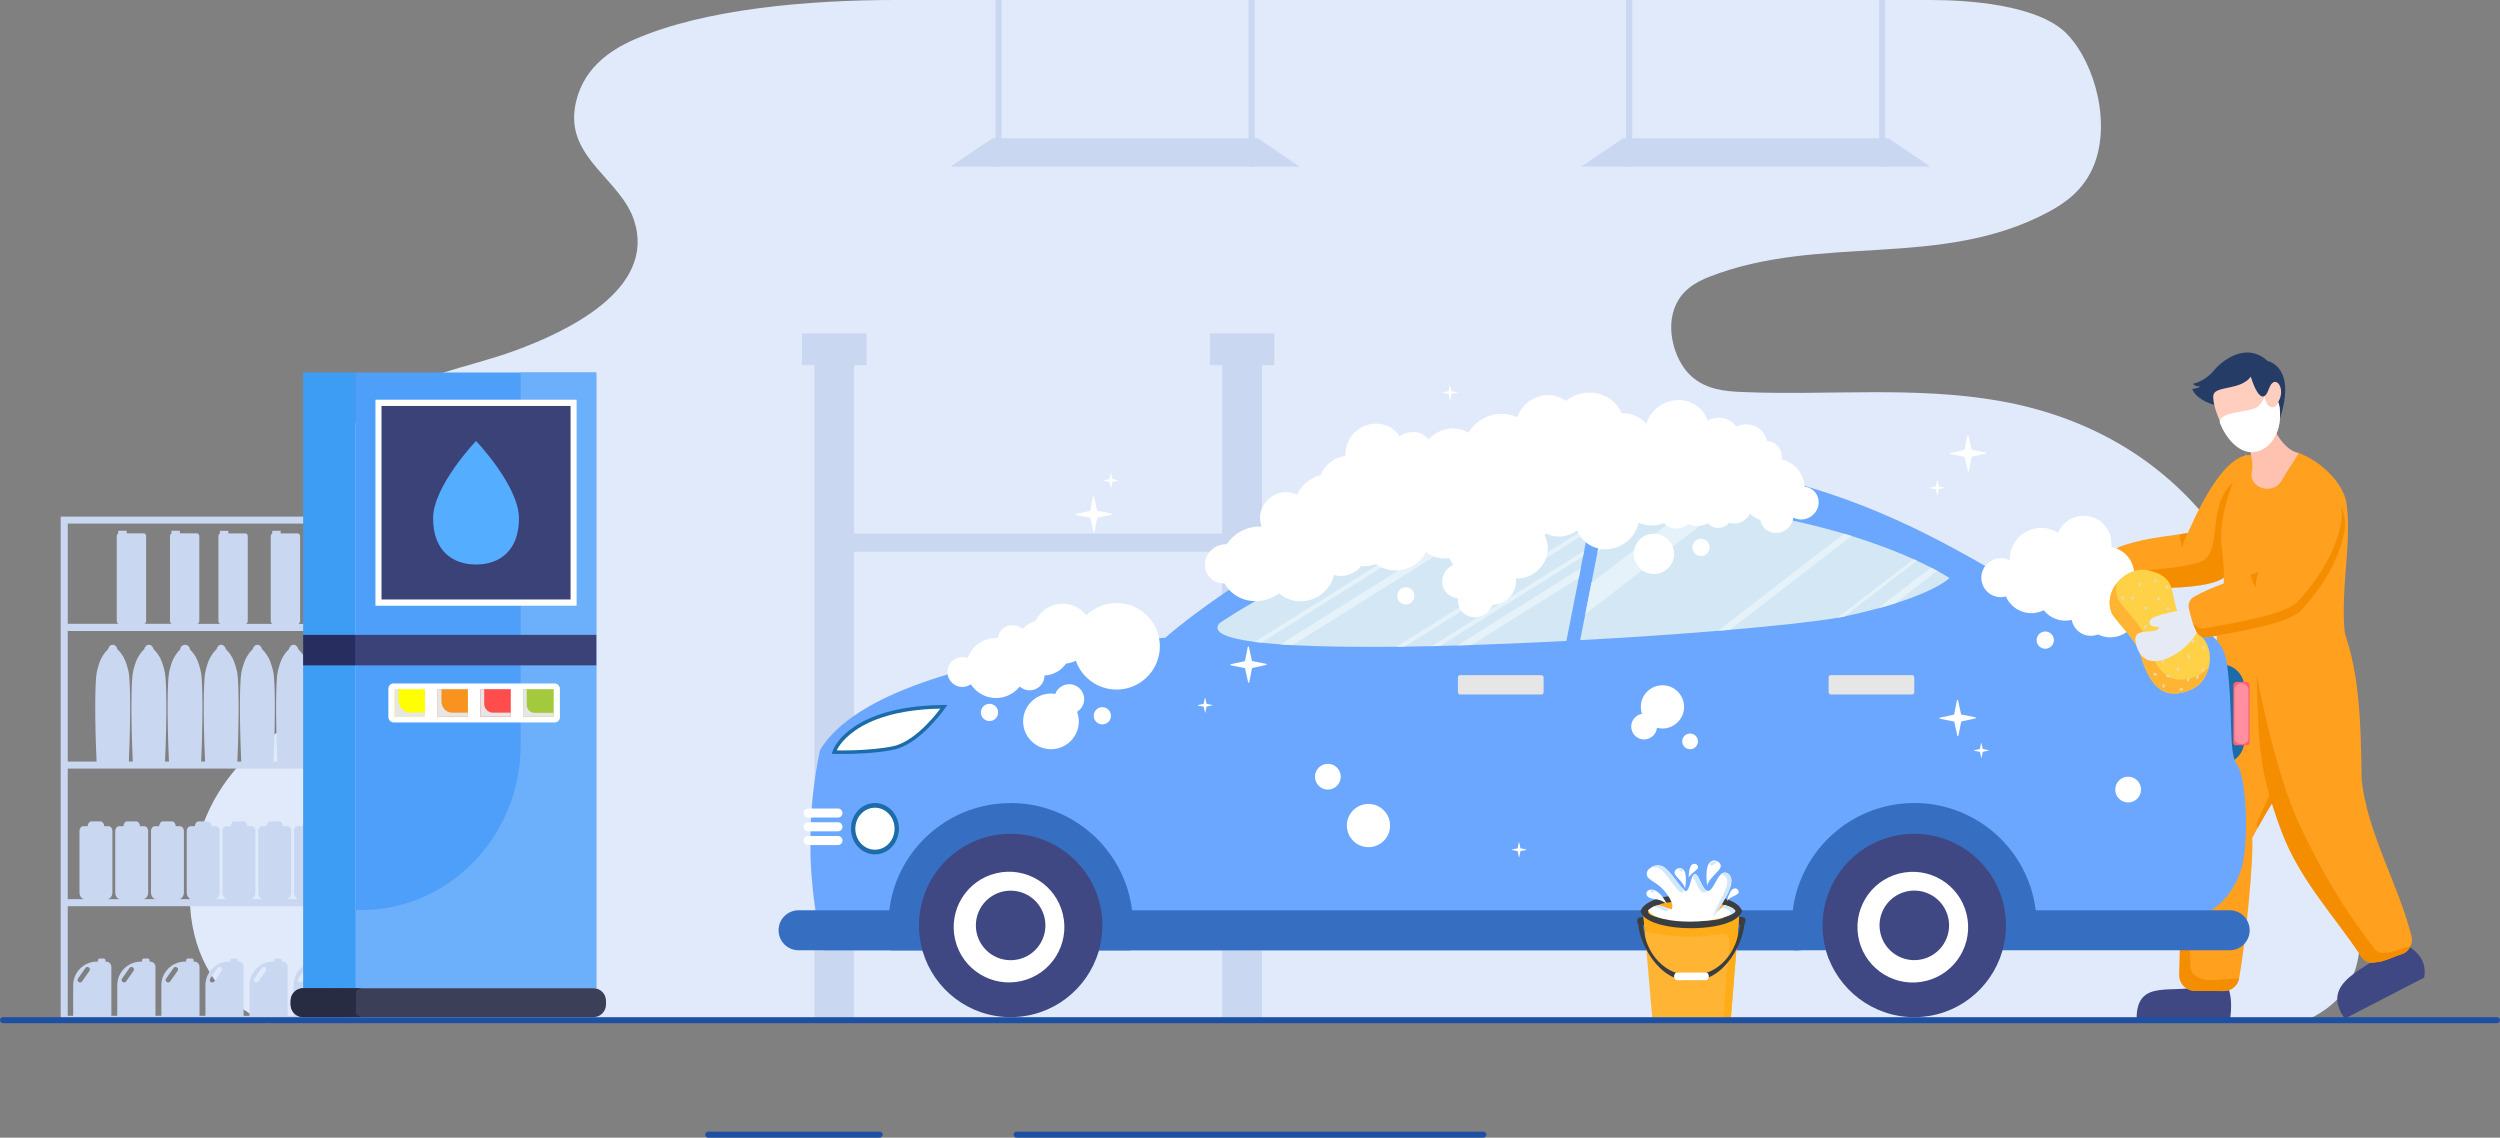 <?xml version="1.0" encoding="UTF-8"?><svg xmlns="http://www.w3.org/2000/svg" width="925.14" height="421" viewBox="0 0 925.14 421"><rect x="0" y="0" width="925.14" height="421" fill="#808080" stroke="none"/><defs><style>.cls-1{fill:#ffcebf;}.cls-2{fill:#fff;}.cls-3{fill:#e6dcbd;}.cls-3,.cls-4,.cls-5{mix-blend-mode:multiply;}.cls-6{fill:#ff6272;}.cls-7{fill:#e5f2f9;}.cls-8{fill:#6caffa;}.cls-9{fill:#ffa01f;}.cls-10{fill:#c9d7f0;}.cls-11{isolation:isolate;}.cls-12{fill:#3d9df4;}.cls-13{fill:#272d5e;}.cls-14{fill:#d4e7f4;}.cls-15,.cls-4{fill:#e6e6e6;}.cls-16{fill:#e1eafa;}.cls-17{fill:#55adff;mix-blend-mode:screen;}.cls-18{fill:#f7931e;}.cls-19{fill:#3a3e40;}.cls-20{fill:#d1e7ff;}.cls-21{fill:#ff8fa1;}.cls-22{fill:#a3ca3d;}.cls-23{fill:#ff4d4d;}.cls-24{fill:#ffac19;}.cls-25{fill:#ffc2b0;}.cls-26{fill:#4e9ffa;}.cls-27{fill:#272c42;}.cls-28{fill:#253c66;}.cls-29{fill:#3b3f57;}.cls-30{fill:#f58d00;}.cls-31{fill:#6ba7ff;}.cls-32{fill:#e6eaf5;}.cls-33{fill:#ffd147;}.cls-34{fill:#ffb533;}.cls-35{fill:#3a4278;}.cls-36{fill:#dde5f0;}.cls-37{fill:#3f4883;}.cls-38{fill:#366fc2;}.cls-39{fill:#1d50a3;}.cls-40{fill:#1b6ca8;}.cls-41{fill:#ff0;}</style></defs><g class="cls-11"><g id="_イヤー_2"><g id="_ンテンツ"><g><path class="cls-16" d="M71.92,345.88c4.16,16.91,15.41,27.88,27.31,32.75,7.01-.74,13.18-.65,13.18-.65l742.87-1.25c8.5-4.41,15.85-11.2,17.6-23.58,4.76-33.66-38.38-48.19-35.82-82.38,.33-4.56,1.55-8.88,2.21-13.37,2.84-19.12-4.42-38.49-13.48-52.8-21.73-34.36-53.9-50.55-85.54-56.18-31.65-5.63-63.69-2-95.54-3.35-6.5-.28-13.31-.89-18.85-5.87-5.55-4.99-9.26-15.76-6.47-24.41,2.32-7.17,7.99-10.35,13.2-12.38,40.85-15.97,85.59-2.69,125.32-23.9,6.19-3.3,12.45-7.75,16.22-15.69,7.49-15.76,1.48-39.07-9.18-50.19C754.28,1.52,727.42,0,714.41,0H331.56c-32.52,0-70.73,3.27-96.63,14.53-9.5,4.11-20.15,11.39-22.23,25.64-2.7,18.5,17.12,26.4,21.98,41.48,8.27,25.68-25.4,41.19-43.84,48-18.45,6.82-38.13,8.83-54.73,22.48-16.6,13.65-28.98,44.77-20.44,69.78,3.87,11.3,11.61,23.83,6.88,34.39-2.07,4.62-5.91,6.63-9.45,8.49-12.03,6.35-23.95,14.87-32.47,28.89-8.53,14.02-13.06,34.5-8.71,52.2Z"/><g><g><path class="cls-37" d="M815.59,364.62c-10.92,3.76-24.93-3.11-24.93,12.33h34.62c.54-4.11,.65-8.14-.98-12.25l-8.71-.08Z"/><path class="cls-9" d="M807.87,306.29c.05,3.17-1.22,42.75-1.39,54.52-.05,3.2,2.52,5.82,5.72,5.85l10.67,.09c2.79,.02,5.21-1.95,5.72-4.7,2.59-13.97,5.55-46.08,4.84-51.84,15.9-31.13,31.08-36.92,21.19-74.31h-32.94c-1.13,3.17-14.13,52.22-13.81,70.39Z"/><g><path class="cls-30" d="M835.08,304.79c12.46-30.16,26.06-38.26,17.35-68.88h2.19c9.5,35.9-4.12,42.68-19.29,70.71-.07-.75-.15-1.38-.25-1.83Z"/><path class="cls-30" d="M807.87,306.29c-.07-3.85,.46-9.09,1.35-14.98-.23,4.54-.24,8.54,.06,11.62,.3,3.15,.58,43.32,1.35,55.07,.21,3.19,4.63,4.98,7.82,4.76l10.14-.73v.03c-.52,2.75-2.93,4.72-5.73,4.7l-10.67-.09c-3.2-.03-5.77-2.65-5.72-5.85,.17-11.77,1.44-51.35,1.39-54.52Z"/></g></g><g><path class="cls-37" d="M882.87,351.76c-5.75,6.65-25.11,11.28-15.16,25.19,9.79-5.06,19.58-10.12,29.36-15.18,1.07-5.97-2.23-9.9-7.63-12.65-2.19,.88-4.38,1.76-6.57,2.64Z"/><path class="cls-9" d="M831.98,221.59c2.26,25.4,3.69,63.14,12.25,85.85,6.99,18.56,19.48,31.14,29.58,46.51,1.8,2.75,3.74,2.42,6.55,1.99,2.49-.39,6.05-2.14,8.37-2.86,2.99-.92,4.3-4.04,3.67-6.57-4.77-19.21-16.32-38.05-18.44-57.89-.46-21.63-.21-45.57-11.06-65.07-10.41-.72-20.56-1.57-30.92-1.96Z"/><path class="cls-30" d="M835.08,250.14c.13-.35,6.54,35.2,15.82,54.96,8.22,17.5,16.77,32.01,28.2,46.47,2.04,2.58,8.56-.19,11.19-.9,.54-.15,1.38-.68,1.93-.82-.87,1.48-1.57,2.7-3.46,3.25-2.5,.72-5.86,2.45-8.39,2.85-2.87,.45-4.75,.76-6.56-1.99-10.11-15.37-22.59-27.95-29.58-46.51-8.56-22.71-8.35-31.96-9.14-57.29Z"/></g><path class="cls-32" d="M762.42,218.41c2.19,3.28,16.85,5.8,22.92-.96,0,0,2.21-.78,6.22-.31l-.93-9.45c-2.28,.79-4.56,1.65-6.84,2.6,0,0-12.53-2.39-14.35,.25-1.83,2.62,3.22,3.14,3.22,3.14-1.36,3.53-14.12-1.13-10.23,4.73Z"/><g><path class="cls-9" d="M781.95,206.21c.17,3.37,.63,6.49,1.37,8.92,.01,.04,.03,.09,.05,.13h0c.57,1.63,2.11,2.68,3.83,2.64,10.53-.27,30.27,.21,35.88-4.24,11.16-8.84,16.72-17.09,19.81-24.43,.24-.57,.46-1.13,.67-1.68,2.51-6.64-1.84-18-10.1-19.1-11.6-1.53-23.08,27.47-23.85,28.79-.96,.16-1.94,.3-2.92,.45-7.17,1.04-14.93,1.89-22.21,4.59-1.61,.6-2.61,2.21-2.53,3.91Z"/><path class="cls-36" d="M782.68,211.69c.52,1.69,2.11,2.82,3.88,2.78,10.53-.27,30.28,.2,35.88-4.24,12.02-9.52,17.54-18.34,20.48-26.1,.7-1.84,.94-4,.77-6.18,.96,3.25,.94,6.81-.13,9.62-2.94,7.76-8.46,16.58-20.48,26.1-5.61,4.44-25.35,3.97-35.88,4.24-1.77,.05-3.36-1.08-3.88-2.78-.42-1.37-.74-2.96-.98-4.69,.11,.43,.22,.85,.34,1.25Z"/><path class="cls-30" d="M807.66,202.56c.75-3.61,1.96-5.3,1.96-5.3-.96,.15-1.94,.3-2.92,.45-.02,.02-.03,.04-.05,.07-.05,2.84,1.01,4.79,1.01,4.79Z"/><path class="cls-30" d="M782.68,211.69s.3,1.54,.69,3.57h0c.57,1.63,2.11,2.68,3.83,2.64,10.53-.27,30.27,.21,35.88-4.24,11.16-8.84,16.72-17.09,19.81-24.43-3.9-4.9-10.34-12.63-11.25-12.54-1.31,.13-5.48,1.84-5.48,1.84-9.26,9.06-4.01,23.2-10.32,28.56-4.16,3.54-33.17,4.59-33.17,4.59Z"/></g><path class="cls-36" d="M863.93,228.83l.75,.16s.02,.04,.03,.07l-.78-.23Z"/><path class="cls-9" d="M820.48,232.78c-.47,6.89,.16,5.96,.16,5.96l48.22,2.43c-4.28-17.7,1.95-39.25-.57-55.2-.96-6.06-7.73-14.48-17.65-18.38l-11.91,.07c-7.65,.57-11.72,9.03-11.72,9.03,0,0-6.38,14.78-4.85,25.68,2.35,16.66-1.13,22.21-1.68,30.41Z"/><path class="cls-36" d="M831.26,168.78c-.1-.04-.17-.08-.18-.11-.07-.45-.14-.93-.21-1.43,.13,.53,.26,1.04,.39,1.54Z"/><g><path class="cls-25" d="M850.52,167.61s-6.25-.56-10.62-12.83l-9.53,3.49s3.98,12.06,3,16.04c-1.57,6.38,7.78,9.06,10.84,3.75,3.06-5.32,6.1-9.32,6.31-10.44Z"/><path class="cls-28" d="M821.71,150.46s-8.28-1.43-10.48-6.48c0,0,1.66-.27,2.83-.77,1.17-.5-1.39,.35-2.52-1.19,0,0,4.46-.89,7.69-4.87,2.87-3.54,11.92-10.92,19.94-3.54,0,0,11.43,2.06,3.96,22.96l-21.42-6.12Z"/><path class="cls-1" d="M843.73,154c-.15,3.87-.94,9.27-7.52,12.45-10.04,4.85-18.41-16.63-17.05-20.54,1.08-3.13,10.03-1.49,13.76-6.51,0,0,3.74,12.93,6.72,4.45,2.08-5.94,6.57-.2,3.39,4.97,0,0,.86,1.29,.71,5.19Z"/><path class="cls-2" d="M821.38,156.22c2.32,6.1,6.94,11.07,11.74,11.12,6.86,.06,12.54-8.18,10.01-18.57-1.14,3.34-4.83,2.22-5.05-2.29,0,0-1.17,3.56-3.5,4.53-4.22,1.76-12.96,1.35-13.2,5.22Z"/></g></g><path class="cls-10" d="M22.45,191.18v187.34H127.39V191.18H22.45Zm102.31,2.62v37.08h-14.53c.46,0,.83-.48,.83-1.08v-31.33c0-.59-.37-1.08-.83-1.08h-6.36v-.96h-3.13v1.02c-.32,.15-.55,.54-.55,1.01v31.33c0,.59,.37,1.08,.83,1.08h-10.16c.46,0,.83-.48,.83-1.08v-31.33c0-.59-.37-1.08-.83-1.08h-6.36v-.96h-3.13v1.02c-.32,.15-.55,.54-.55,1.01v31.33c0,.59,.37,1.08,.83,1.08h-8.72c.46,0,.83-.48,.83-1.08v-31.33c0-.59-.37-1.08-.83-1.08h-6.36v-.96h-3.13v1.02c-.32,.15-.55,.54-.55,1.01v31.33c0,.59,.37,1.08,.83,1.08h-10.48c.46,0,.83-.48,.83-1.08v-31.33c0-.59-.37-1.08-.83-1.08h-6.36v-.96h-3.13v1.02c-.32,.15-.55,.54-.55,1.01v31.33c0,.59,.37,1.08,.83,1.08H25.08v-37.08H124.76ZM31.22,332.72h-6.15v-48.29H124.76v48.29h-5.65c1.03,0,1.87-1.09,1.87-2.42v-22.76c0-.99-.62-1.79-1.38-1.79h-1.67c0-.99-.62-1.79-1.38-1.79h-3.33c-.76,0-1.38,.8-1.38,1.79h-1.66c-.76,0-1.38,.8-1.38,1.79v22.76c0,1.34,.84,2.42,1.87,2.42h-4.79c1.03,0,1.87-1.09,1.87-2.42v-22.76c0-.99-.62-1.79-1.38-1.79h-1.67c0-.99-.62-1.79-1.38-1.79h-3.33c-.76,0-1.38,.8-1.38,1.79h-1.66c-.76,0-1.38,.8-1.38,1.79v22.76c0,1.34,.84,2.42,1.87,2.42h-4.79c1.03,0,1.87-1.09,1.87-2.42v-22.76c0-.99-.62-1.79-1.38-1.79h-1.67c0-.99-.62-1.79-1.38-1.79h-3.33c-.76,0-1.38,.8-1.38,1.79h-1.66c-.76,0-1.38,.8-1.38,1.79v22.76c0,1.34,.84,2.42,1.87,2.42h-4.79c1.03,0,1.87-1.09,1.87-2.42v-22.76c0-.99-.62-1.79-1.38-1.79h-1.67c0-.99-.62-1.79-1.38-1.79h-3.33c-.76,0-1.38,.8-1.38,1.79h-1.66c-.76,0-1.38,.8-1.38,1.79v22.76c0,1.34,.84,2.42,1.87,2.42h-4.79c1.03,0,1.87-1.09,1.87-2.42v-22.76c0-.99-.62-1.79-1.38-1.79h-1.67c0-.99-.62-1.79-1.38-1.79h-3.33c-.76,0-1.38,.8-1.38,1.79h-1.66c-.76,0-1.38,.8-1.38,1.79v22.76c0,1.34,.84,2.42,1.87,2.42h-4.79c1.03,0,1.87-1.09,1.87-2.42v-22.76c0-.99-.62-1.79-1.38-1.79h-1.67c0-.99-.62-1.79-1.38-1.79h-3.33c-.76,0-1.38,.8-1.38,1.79h-1.66c-.76,0-1.38,.8-1.38,1.79v22.76c0,1.34,.84,2.42,1.87,2.42h-4.79c1.03,0,1.87-1.09,1.87-2.42v-22.76c0-.99-.62-1.79-1.38-1.79h-1.67c0-.99-.62-1.79-1.38-1.79h-3.33c-.76,0-1.38,.8-1.38,1.79h-1.66c-.76,0-1.38,.8-1.38,1.79v22.76c0,1.34,.84,2.42,1.87,2.42Zm-6.15-50.91v-48.3H124.76v48.3h-10.15c.75-16.88,.53-29.34,0-32.66-.23-1.39-1.01-4.29-1.9-5.86-.52-.93-1.15-1.73-1.15-1.73-.38-.49-.75-.88-1.08-1.2h-.06c-.22-1.01-.93-1.76-1.78-1.76s-1.56,.75-1.78,1.76h-.06c-.33,.32-.69,.71-1.08,1.2,0,0-.63,.8-1.15,1.73-.88,1.57-1.67,4.47-1.9,5.86-.54,3.32-.76,15.78,0,32.66h-1.45c.75-16.88,.53-29.34,0-32.66-.23-1.39-1.01-4.29-1.9-5.86-.52-.93-1.15-1.73-1.15-1.73-.38-.49-.75-.88-1.08-1.2h-.06c-.22-1.01-.93-1.76-1.78-1.76s-1.56,.75-1.78,1.76h-.06c-.33,.32-.69,.71-1.08,1.2,0,0-.63,.8-1.15,1.73-.89,1.57-1.67,4.47-1.9,5.86-.54,3.32-.76,15.78,0,32.66h-1.45c.75-16.88,.53-29.34,0-32.66-.23-1.39-1.01-4.29-1.9-5.86-.52-.93-1.15-1.73-1.15-1.73-.38-.49-.75-.88-1.08-1.2h-.06c-.22-1.01-.93-1.76-1.78-1.76s-1.56,.75-1.78,1.76h-.06c-.33,.32-.69,.71-1.08,1.2,0,0-.63,.8-1.15,1.73-.88,1.57-1.67,4.47-1.9,5.86-.54,3.32-.76,15.78,0,32.66h-1.45c.75-16.88,.53-29.34,0-32.66-.23-1.39-1.01-4.29-1.9-5.86-.52-.93-1.15-1.73-1.15-1.73-.38-.48-.74-.88-1.07-1.19-.05-.98-.85-1.76-1.84-1.76s-1.8,.78-1.84,1.76c-.32,.32-.69,.71-1.07,1.19,0,0-.63,.8-1.15,1.73-.89,1.57-1.67,4.47-1.9,5.86-.54,3.32-.76,15.78,0,32.66h-1.45c.75-16.88,.53-29.34,0-32.66-.23-1.39-1.01-4.29-1.9-5.86-.52-.93-1.15-1.73-1.15-1.73-.38-.49-.75-.88-1.08-1.2h-.06c-.22-1.01-.93-1.76-1.78-1.76s-1.56,.75-1.78,1.76h-.06c-.33,.32-.69,.71-1.08,1.2,0,0-.63,.8-1.15,1.73-.89,1.57-1.67,4.47-1.9,5.86-.54,3.32-.76,15.78,0,32.66h-1.45c.75-16.88,.53-29.34,0-32.66-.23-1.39-1.01-4.29-1.9-5.86-.52-.93-1.15-1.73-1.15-1.73-.38-.49-.75-.88-1.08-1.2h-.06c-.22-1.01-.93-1.76-1.78-1.76s-1.56,.75-1.78,1.76h-.06c-.33,.32-.69,.71-1.08,1.2,0,0-.63,.8-1.15,1.73-.88,1.57-1.67,4.47-1.9,5.86-.54,3.32-.76,15.78,0,32.66h-10.64Zm0,94.1v-40.56H124.76v40.56h-1.99v-18.14c0-1.06-.86-1.92-1.92-1.92h-.38c.09-.12,.15-.26,.15-.42,0-.4-.33-.73-.73-.73h-1.38c-.4,0-.73,.33-.73,.73,0,.16,.06,.3,.15,.42h-.53c-4.84,0-8.76,3.92-8.76,8.76v11.3h-2.18v-18.14c0-1.06-.86-1.92-1.92-1.92h-.38c.09-.12,.15-.26,.15-.42s-.33-.73-.73-.73h-1.38c-.4,0-.73,.33-.73,.73s.06,.3,.15,.42h-.53c-4.84,0-8.76,3.92-8.76,8.76v11.3h-2.18v-18.14c0-1.06-.86-1.92-1.92-1.92h-.38c.09-.12,.15-.26,.15-.42,0-.4-.33-.73-.73-.73h-1.38c-.4,0-.73,.33-.73,.73,0,.16,.06,.3,.15,.42h-.53c-4.84,0-8.76,3.92-8.76,8.76v11.3h-2.18v-18.14c0-1.06-.86-1.92-1.92-1.92h-.38c.09-.12,.15-.26,.15-.42,0-.4-.33-.73-.73-.73h-1.38c-.4,0-.73,.33-.73,.73,0,.16,.06,.3,.15,.42h-.53c-4.84,0-8.76,3.92-8.76,8.76v11.3h-2.18v-18.14c0-1.06-.86-1.92-1.92-1.92h-.38c.09-.12,.15-.26,.15-.42,0-.4-.33-.73-.73-.73h-1.38c-.4,0-.73,.33-.73,.73s.06,.3,.15,.42h-.54c-4.84,0-8.76,3.92-8.76,8.76v11.3h-2.18v-18.14c0-1.06-.86-1.92-1.92-1.92h-.38c.09-.12,.15-.26,.15-.42,0-.4-.33-.73-.73-.73h-1.38c-.4,0-.73,.33-.73,.73,0,.16,.06,.3,.15,.42h-.53c-4.84,0-8.76,3.92-8.76,8.76v11.3h-1.99Zm8.03-16.63l-2.74,3.9c-.29,.42-.87,.52-1.28,.22-.42-.29-.52-.87-.22-1.28l2.74-3.9c.29-.42,.87-.52,1.28-.22,.42,.29,.52,.87,.22,1.28Zm16.31,0l-2.74,3.9c-.29,.42-.87,.52-1.28,.22-.42-.29-.52-.87-.22-1.28l2.74-3.9c.29-.42,.87-.52,1.28-.22,.42,.29,.52,.87,.22,1.28Zm16.31,0l-2.74,3.9c-.29,.42-.87,.52-1.28,.22-.42-.29-.52-.87-.22-1.28l2.74-3.9c.29-.42,.87-.52,1.28-.22,.42,.29,.52,.87,.22,1.28Zm13.58,3.9c-.29,.42-.87,.52-1.28,.22-.42-.29-.52-.87-.22-1.28l2.74-3.9c.29-.42,.87-.52,1.28-.22,.42,.29,.52,.87,.22,1.28l-2.74,3.9Zm19.05-3.9l-2.74,3.9c-.29,.42-.87,.52-1.28,.22-.42-.29-.52-.87-.22-1.28l2.74-3.9c.29-.42,.87-.52,1.28-.22,.42,.29,.52,.87,.22,1.28Zm16.31,0l-2.74,3.9c-.29,.42-.87,.52-1.28,.22-.42-.29-.52-.87-.22-1.28l2.74-3.9c.29-.42,.87-.52,1.28-.22,.42,.29,.52,.87,.22,1.28Z"/><g><g><rect class="cls-10" x="447.71" y="123.38" width="23.87" height="11.75" transform="translate(919.28 258.51) rotate(-180)"/><rect class="cls-10" x="452.3" y="129.26" width="14.69" height="248.94" transform="translate(919.28 507.45) rotate(-180)"/></g><g><rect class="cls-10" x="296.8" y="123.38" width="23.87" height="11.75" transform="translate(617.47 258.51) rotate(-180)"/><rect class="cls-10" x="301.39" y="129.26" width="14.69" height="248.94" transform="translate(617.47 507.45) rotate(-180)"/></g><rect class="cls-10" x="308.73" y="197.46" width="155.13" height="6.69" transform="translate(772.6 401.61) rotate(-180)"/><rect class="cls-10" x="308.73" y="305.5" width="155.13" height="6.69" transform="translate(772.6 617.69) rotate(-180)"/></g><g><polygon class="cls-10" points="585.14 61.66 714.27 61.66 698.81 51.17 600.59 51.17 585.14 61.66"/><g><rect class="cls-10" x="695.38" y="0" width="2.24" height="61.66"/><rect class="cls-10" x="601.77" y="0" width="2.25" height="61.66"/></g></g><g><polygon class="cls-10" points="351.78 61.66 480.91 61.66 465.46 51.17 367.24 51.17 351.78 61.66"/><g><rect class="cls-10" x="462.02" y="0" width="2.24" height="61.66"/><rect class="cls-10" x="368.42" y="0" width="2.24" height="61.66"/></g></g><g><rect class="cls-26" x="131.65" y="137.85" width="89.01" height="227.84"/><path class="cls-8" d="M192.66,275.72V137.85h28v227.84h-89.01v-28.93h1.95c32.62,0,59.06-27.33,59.06-61.04Z"/><rect class="cls-12" x="112.18" y="137.85" width="19.47" height="227.84"/><rect class="cls-35" x="131.65" y="234.94" width="89.01" height="11.28" transform="translate(352.31 481.16) rotate(-180)"/><g><path class="cls-29" d="M107.55,370.35v1.38c0,2.58,2.09,4.67,4.67,4.67h107.36c2.58,0,4.67-2.09,4.67-4.67v-1.38c0-2.57-2.09-4.66-4.67-4.66H112.22c-2.58,0-4.67,2.09-4.67,4.66Z"/><path class="cls-27" d="M107.55,370.35v1.38c0,2.58,2.09,4.67,4.67,4.67h22.16c-1.48,0-2.68-.8-2.68-1.77v-7.17c0-.98,1.2-1.76,2.68-1.76h-22.16c-2.58,0-4.67,2.09-4.67,4.66Z"/></g><g><rect class="cls-2" x="143.72" y="252.91" width="63.48" height="14.44" rx="1.92" ry="1.92"/><g><rect class="cls-22" x="193.66" y="255.04" width="11.24" height="10.18"/><g class="cls-5"><path class="cls-15" d="M194.92,255.04v5.79c0,1.63,1.28,2.96,2.86,2.96h7.11v1.43h-11.24v-10.18h1.27Z"/></g><rect class="cls-23" x="177.78" y="255.04" width="11.24" height="10.18" transform="translate(366.8 520.25) rotate(-180)"/><path class="cls-4" d="M179.17,255.04v5.34c0,1.86,1.46,3.36,3.25,3.36h6.6v1.48h-11.24v-10.18h1.39Z"/><rect class="cls-18" x="161.9" y="255.04" width="11.24" height="10.18" transform="translate(335.05 520.25) rotate(-180)"/><path class="cls-4" d="M163.37,255.04v4.58c0,2.28,1.79,4.12,3.99,4.12h5.78v1.48h-11.24v-10.18h1.47Z"/><rect class="cls-41" x="146.03" y="255.04" width="11.24" height="10.18" transform="translate(303.29 520.25) rotate(-180)"/><path class="cls-4" d="M147.49,255.04v4.22c0,2.47,1.94,4.48,4.34,4.48h5.44v1.48h-11.24v-10.18h1.47Z"/></g></g><g><rect class="cls-2" x="138.94" y="147.92" width="74.44" height="76.24"/><rect class="cls-35" x="141.18" y="150.23" width="69.96" height="71.61"/><g><path class="cls-17" d="M160.27,191.8c0,11.94,7.11,17.1,15.89,17.1,8.78,0,15.89-5.16,15.89-17.1,0-11.94-15.89-28.62-15.89-28.62,0,0-15.89,16.68-15.89,28.62Z"/><g><path class="cls-17" d="M179.94,175.19c.49-.35,1.05-.16,1.41,.27,3.35,4.07,6.59,8.47,7.44,13.88,.24,1.51,.24,3.06,0,4.58-.09,.56-.67,.93-1.19,.82-.55-.11-.88-.67-.79-1.23,.37-2.38-.02-4.8-.86-7.08-.85-2.33-2.16-4.42-3.63-6.43-.84-1.15-1.74-2.26-2.65-3.36-.35-.43-.15-1.16,.26-1.45Z"/><path class="cls-17" d="M184.81,199.85c.52-.67,.94-1.51,1.15-2.32,.14-.54,.63-.93,1.19-.82,.51,.11,.93,.68,.79,1.23-.31,1.21-.85,2.31-1.6,3.28-.34,.44-1.03,.46-1.43,.1-.43-.38-.44-1.03-.1-1.47Z"/></g></g></g><rect class="cls-13" x="112.18" y="234.94" width="19.47" height="11.28" transform="translate(243.84 481.16) rotate(-180)"/></g><g><g><g><path class="cls-40" d="M822.07,282.66h0c-4.65,0-8.42-3.77-8.42-8.42v-19.95c0-4.65,3.77-8.42,8.42-8.42h0c4.65,0,8.42,3.77,8.42,8.42v19.95c0,4.65-3.77,8.42-8.42,8.42Z"/><g><path class="cls-6" d="M831.63,275.78h-4.31c-.48,0-.87-.39-.87-.87v-21.37c0-.65,.53-1.18,1.18-1.18h3.69c.65,0,1.18,.53,1.18,1.18v21.37c0,.48-.39,.87-.87,.87Z"/><path class="cls-21" d="M830.03,275.28h-1.11c-1.11,0-2-.9-2-2v-17.86c0-1.41,1.15-2.56,2.56-2.56h0c1.41,0,2.56,1.15,2.56,2.56v17.86c0,1.11-.9,2-2,2Z"/></g></g><path class="cls-31" d="M299.94,316.82c.29,9.49,1.34,16.71,1.66,18.58,.08,.5,.16,.97,.24,1.45,.95,5.7,2.16,10.69,3.31,14.82h359.96c3.55-.16,7.04-.37,10.48-.55,4.44-.24,8.83-.5,13.11-.76,3.08-.21,6.1-.39,9.09-.6,7.67-.5,15.06-1.05,22.15-1.63,2.68-.18,5.33-.42,7.91-.63,4.91-.39,9.67-.81,14.24-1.23,3.97-.37,7.78-.74,11.48-1.08,36.79-3.6,59.99-6.99,61.78-7.2,.81-.1,1.84-.47,2.92-1.13,4.1-2.36,9.43-8.41,11.46-16.48,2.55-10.19,1.55-32.77-1.87-37.42-3.39-4.62-1.23-17-3.7-37.08-2.47-20.1-31.22-17-53.47-18.87-22.26-1.87-75.44-58.12-172.5-56.26-92.15,1.76-160.31,59.41-166.96,65.24-2.84,.21-6.65,.53-11.19,.97-7.02,.68-15.74,1.71-25.25,3.15-34.08,5.12-78.41,15.87-91.34,37.47-2.16,10.22-3.97,23.6-3.5,39.23Z"/><rect class="cls-4" x="539.52" y="249.85" width="31.7" height="7.15" rx=".8" ry=".8" transform="translate(1110.74 506.84) rotate(-180)"/><rect class="cls-4" x="676.69" y="249.85" width="31.7" height="7.15" rx=".8" ry=".8" transform="translate(1385.08 506.84) rotate(-180)"/><path class="cls-40" d="M309.62,279l-1.88-.05,.69-1.75c.25-.64,6.57-15.66,39.53-16.29l2.62-.05-1.53,2.13c-.37,.51-9.06,12.49-18.27,14.43-6.71,1.41-15.11,1.59-19.01,1.59-1.25,0-2.04-.02-2.16-.02Zm2.35-2.61c3.89-.01,11.99-.21,18.28-1.53,5.99-1.26,12.08-7.76,14.96-11.22-22.13,1.04-30.54,9.1-33.24,12.75Z"/><path class="cls-2" d="M309.65,277.69s5.87-14.84,38.33-15.46c0,0-8.66,12.06-17.47,13.91-8.81,1.85-20.87,1.55-20.87,1.55Z"/><g><g><path class="cls-40" d="M332.65,306.67c0,5.25-3.97,9.5-8.87,9.5s-8.87-4.25-8.87-9.5c0-5.25,3.97-9.5,8.87-9.5,4.9,0,8.87,4.25,8.87,9.5Z"/><path class="cls-2" d="M331.04,306.67c0,4.29-3.25,7.77-7.26,7.77s-7.26-3.48-7.26-7.77c0-4.29,3.25-7.77,7.26-7.77s7.26,3.48,7.26,7.77Z"/></g><path class="cls-2" d="M299.03,302.54h11.07c.92,0,1.67-.75,1.67-1.67h0c0-.92-.75-1.67-1.67-1.67h-11.07c-.92,0-1.67,.75-1.67,1.67h0c0,.92,.75,1.67,1.67,1.67Z"/><path class="cls-2" d="M299.03,307.63h11.07c.92,0,1.67-.75,1.67-1.67h0c0-.92-.75-1.67-1.67-1.67h-11.07c-.92,0-1.67,.75-1.67,1.67h0c0,.92,.75,1.67,1.67,1.67Z"/><path class="cls-2" d="M299.03,312.71h11.07c.92,0,1.67-.75,1.67-1.67h0c0-.92-.75-1.67-1.67-1.67h-11.07c-.92,0-1.67,.75-1.67,1.67h0c0,.92,.75,1.67,1.67,1.67Z"/></g><path class="cls-38" d="M288.11,344.25c0,2.05,.84,3.89,2.18,5.26,1.34,1.31,3.2,2.15,5.26,2.15H825.07c4.1,0,7.44-3.31,7.44-7.41,0-2.05-.84-3.89-2.18-5.26-1.34-1.31-3.2-2.15-5.26-2.15H295.55c-4.1,0-7.44,3.31-7.44,7.41Z"/><g><path class="cls-38" d="M663.24,346.17c.16,1.89,.45,3.73,.81,5.54,3.89-.18,7.75-.39,11.54-.6,.32,1.23,.71,2.44,1.13,3.6l13.56-1.13,10.35-.84h.03l17.03-1.39,9.22-.76,14.69-1.21c.21-1.02,.39-2.08,.5-3.13,3.97-.37,7.78-.74,11.48-1.08,.16-2.1,.13-4.26-.05-6.41-.47-5.75-2-11.19-4.39-16.11-7.94-16.29-25.28-26.91-44.46-25.33-19.16,1.58-34.55,14.87-39.7,32.24-1.58,5.23-2.21,10.85-1.73,16.61Z"/><path class="cls-37" d="M674.56,345.23c.16,2.02,.5,3.99,1.03,5.89,.32,1.23,.71,2.44,1.13,3.6,5.31,13.66,19.1,22.83,34.45,21.57,15.37-1.26,27.46-12.56,30.43-26.91,.21-1.02,.39-2.08,.5-3.13,.26-2.13,.29-4.34,.1-6.57-1.52-18.68-17.92-32.56-36.58-31.03-18.68,1.52-32.58,17.92-31.06,36.58Z"/><circle class="cls-2" cx="707.85" cy="343.09" r="20.48" transform="translate(-42.82 108.02) rotate(-8.47)"/><circle class="cls-37" cx="708.39" cy="342.46" r="12.87" transform="translate(-37.37 91.59) rotate(-7.21)"/></g><g><path class="cls-38" d="M328.71,342.47c0,3.15,.32,6.23,.95,9.2h11.69c0,.13,.05,.29,.11,.42h65.09c.05-.13,.08-.29,.11-.42h11.69c.61-2.97,.95-6.04,.95-9.2,0-1.92-.11-3.78-.37-5.62-.45-3.76-1.37-7.38-2.71-10.77-6.57-16.92-22.99-28.9-42.23-28.9-19.23,0-35.66,11.98-42.23,28.9-1.31,3.39-2.23,7.02-2.68,10.77-.26,1.84-.37,3.71-.37,5.62Z"/><path class="cls-37" d="M340.06,342.47c0,3.18,.45,6.28,1.29,9.2,0,.13,.05,.29,.11,.42,4.15,14.06,17.13,24.31,32.53,24.31s28.4-10.25,32.56-24.31c.05-.13,.08-.29,.11-.42,.84-2.92,1.29-6.02,1.29-9.2,0-1.92-.16-3.81-.47-5.62-2.68-16.05-16.66-28.3-33.48-28.3-16.82,0-30.77,12.25-33.45,28.3-.31,1.81-.47,3.71-.47,5.62Z"/><circle class="cls-2" cx="373.41" cy="343.05" r="20.48" transform="translate(-68.83 94.97) rotate(-13.28)"/><path class="cls-37" d="M386.86,342.46c0,7.11-5.76,12.87-12.87,12.87-7.11,0-12.87-5.76-12.87-12.87s5.76-12.87,12.87-12.87c7.11,0,12.87,5.76,12.87,12.87Z"/></g><g><path class="cls-14" d="M464.27,237.53c.79,.1,1.61,.19,2.46,.3,2.16,.23,4.52,.44,7.05,.63,1.47,.1,2.98,.19,4.57,.28,10.72,.58,23.88,.73,38.36,.59,.99-.02,2.01-.03,3.02-.03,3.3-.05,6.67-.1,10.09-.19,1.01-.02,2.04-.05,3.09-.09,2.11-.05,4.24-.1,6.39-.17,1.75-.03,3.49-.09,5.25-.16,11.54-.37,23.39-.89,35.1-1.5l4.59-23.32,.7-3.58,.86-4.35,.42-2.11,1.38-6.98,.42-2.11,1.9-9.69c-10.44,.24-20.61,1.29-30.42,2.91-2.37,.38-4.73,.82-7.05,1.27-4.24,.82-8.39,1.75-12.46,2.76-1.69,.42-3.37,.86-5.03,1.31-48.94,13.14-83.67,37.3-83.67,37.3-2.86,3.32,2.37,5.53,12.99,6.93Z"/><path class="cls-14" d="M584.75,236.88c18.08-.96,35.66-2.16,50.96-3.44,1.52-.12,2.98-.24,4.45-.37,17.64-1.52,31.87-3.09,39.79-4.45,.96-.17,1.82-.33,2.57-.49,.14-.03,.28-.05,.42-.09,4.49-.96,8.46-1.94,11.99-2.91,2.3-.61,4.42-1.24,6.35-1.85,16.14-5.08,20.12-9.37,20.12-9.37,0,0-1.48-1.01-4.5-2.67-.7-.37-1.48-.79-2.36-1.22-1.48-.79-3.23-1.64-5.22-2.55-.38-.17-.79-.37-1.2-.56-5.72-2.57-13.33-5.58-22.92-8.55-.93-.3-1.87-.58-2.84-.87-12.06-3.56-26.98-6.98-44.94-9.37-3.56-.49-7.24-.91-11.03-1.29-3.6-.37-7.3-.7-11.12-.98-1.54-.1-3.07-.21-4.64-.3-2.55-.16-5.15-.3-7.8-.4-2.64-.1-5.24-.16-7.87-.16l-2.93,14.89-.89,4.57-2.22,11.26-2.27,11.54-1.9,9.63Z"/><path class="cls-7" d="M591.14,204.45l24.14-18.61c-1.54-.1-3.07-.21-4.64-.3l-18.6,14.33-.89,4.57Z"/><path class="cls-7" d="M586.65,227.25l50.77-39.13c-3.56-.49-7.24-.91-11.03-1.29l-37.47,28.88-2.27,11.54Z"/><path class="cls-7" d="M635.71,233.44c1.52-.12,2.98-.24,4.45-.37l45.05-34.71c-.93-.3-1.87-.58-2.84-.87l-46.65,35.95Z"/><path class="cls-7" d="M694.93,225.14c2.3-.61,4.42-1.24,6.35-1.85l15.62-12.04c-.7-.37-1.48-.79-2.36-1.22l-19.62,15.11Z"/><path class="cls-7" d="M679.96,228.63c.96-.17,1.82-.33,2.57-.49l26.81-20.66c-.38-.17-.79-.37-1.2-.56l-28.17,21.71Z"/><path class="cls-7" d="M473.78,238.45c1.47,.1,2.98,.19,4.57,.28l81.14-50.77c-2.37,.38-4.73,.82-7.05,1.27l-78.66,49.22Z"/><path class="cls-7" d="M539.3,238.84c1.75-.03,3.49-.09,5.25-.16l39.69-24.82,.7-3.58-45.64,28.55Z"/><path class="cls-7" d="M516.72,239.33c.99-.02,2.01-.03,3.02-.03l67.86-42.45,.42-2.11-71.3,44.59Z"/><path class="cls-7" d="M529.83,239.1c1.01-.02,2.04-.05,3.09-.09l52.88-33.07,.42-2.11-56.39,35.27Z"/><path class="cls-7" d="M464.27,237.53c.79,.1,1.61,.19,2.46,.3l73.25-45.83c-1.69,.42-3.37,.86-5.03,1.31l-70.68,44.23Z"/></g></g><path class="cls-2" d="M452.75,201.44c.4-.05,.79-.06,1.17-.04,2.33-3.45,6.12-5.94,10.53-6.47,.83-.1,1.64-.11,2.44-.07-.32-.8-.53-1.67-.59-2.58-.36-4.96,3.45-9.48,8.5-10.09,1.88-.23,3.66,.12,5.18,.89,1.58-3.51,4.77-6.27,8.68-7.25,1.5-3.73,4.99-6.6,9.25-7.11-.42-5.84,4.06-11.16,10.01-11.88,4.22-.51,8.03,1.43,10.05,4.68,1.12-.86,2.46-1.44,3.94-1.62,2.74-.33,5.24,.8,6.73,2.77,1.91-2.16,4.6-3.67,7.65-4.04,2.61-.32,5.06,.26,7.09,1.46,2.23-3.66,6.08-6.33,10.63-6.88,2.68-.32,5.23,.15,7.44,1.21,1.45-4.24,5.31-7.55,10.05-8.13,2.99-.36,5.78,.44,7.96,2.04,2-1.55,4.43-2.61,7.09-2.94,5.99-.72,11.34,2.46,13.54,7.51,3.65-.14,6.96,1.38,9.12,3.93,1.42-4.53,5.48-8.1,10.5-8.71,5.6-.68,10.57,2.57,12.18,7.54,.96-.53,2.02-.89,3.16-1.02,3.07-.37,5.86,.95,7.46,3.22,.83-.39,1.72-.67,2.67-.78,4.2-.51,7.88,2.16,8.68,6.08,2.91,.17,5.26,2.37,5.48,5.33,.04,.5,0,1-.08,1.48,4.64,1.1,8.17,4.97,8.53,9.97,0,.05,0,.11,0,.16,2.78,.28,5,2.44,5.21,5.31,.24,3.34-2.32,6.38-5.72,6.79-1.32,.16-2.57-.1-3.62-.67-.33,2.87-2.68,5.3-5.7,5.66-3.21,.39-6.02-1.7-6.53-4.74-1.45-.51-2.77-1.3-3.87-2.32-.96,1.87-2.82,3.27-5.05,3.54-.91,.11-1.79,.01-2.6-.24-.85,1.03-2.08,1.75-3.5,1.92-1.76,.21-3.38-.49-4.38-1.72-.91,.5-1.93,.84-3.01,.97-1.57,.19-3.06-.09-4.35-.71-.98,.89-2.22,1.5-3.61,1.67-2.12,.26-4.06-.57-5.29-2.03-1.01,.41-2.08,.7-3.2,.84-2.23,.27-4.34-.09-6.2-.92-1.1,5-5.39,9.07-10.77,9.72-5.35,.65-10.13-2.28-11.96-6.88-1.55,1.15-3.4,1.93-5.42,2.18-2.21,.27-4.31-.14-6.11-1.05-.17,.22-.34,.45-.52,.66,.64,1.2,1.05,2.56,1.16,4.03,.42,5.84-4.06,11.16-10.01,11.88-.62,.07-1.22,.09-1.82,.06,.02,.17,.05,.34,.06,.51,.33,4.53-3.15,8.66-7.77,9.22-.3,.04-.59,.06-.88,.06-.89,2.36-3.07,4.18-5.73,4.51-3.66,.44-6.83-2.11-7.09-5.69-.03-.43-.02-.85,.03-1.26-3.09-.21-5.59-2.56-5.82-5.72-.21-2.84,1.48-5.48,4.01-6.67-.56-.76-1.04-1.58-1.41-2.48-.04,0-.07,.01-.11,.02-3.2,.39-6.18-.48-8.5-2.19-1.93,3.54-5.53,6.17-9.81,6.68-3.27,.4-6.33-.52-8.66-2.32-.94,.35-1.93,.62-2.97,.74-.88,.11-1.74,.11-2.58,.04-1.54,1.9-3.8,3.24-6.39,3.56-1.27,.15-2.49,.05-3.62-.28-1.24,4.98-5.56,9-10.97,9.65-3.59,.43-6.92-.71-9.32-2.87-2,1.48-4.38,2.49-7,2.8-5.65,.68-10.75-2.03-13.3-6.5-3.76,.13-6.92-2.59-7.19-6.34-.29-3.96,2.75-7.57,6.79-8.06Z"/><path class="cls-2" d="M761.58,197.19c2.12-5.08,7.88-7.62,13.08-5.69,4.57,1.7,7.21,6.3,6.63,10.94,.6,.11,1.2,.26,1.8,.48,5.33,1.98,8.05,7.91,6.07,13.24-.27,.73-.62,1.4-1.03,2.03,2.81,2.76,3.91,7.01,2.45,10.94-1.98,5.33-7.91,8.05-13.24,6.07-.33-.12-.65-.26-.97-.42-1.59,.63-3.41,.7-5.14,.06-2.46-.91-4.12-3.03-4.57-5.44-1.91,.45-3.96,.36-5.94-.37-1.8-.67-3.3-1.8-4.42-3.2-2.45,1.21-5.38,1.46-8.15,.43-2.73-1.01-4.76-3.06-5.84-5.53-1.41,.39-2.94,.36-4.41-.19-3.73-1.39-5.64-5.54-4.25-9.27,1.39-3.73,5.54-5.64,9.27-4.25,.28,.11,.55,.23,.81,.37-.06-1.48,.17-3,.72-4.48,2.23-6.01,8.91-9.07,14.91-6.84,.8,.3,1.53,.67,2.22,1.11Z"/><circle class="cls-2" cx="612.04" cy="204.95" r="7.46" transform="translate(34.34 492.81) rotate(-45)"/><circle class="cls-2" cx="629.46" cy="202.57" r="3.19"/><g><path class="cls-2" d="M389.39,256.66c.38,.02,.75,.06,1.12,.12,.82-2.19,2.97-3.7,5.43-3.58,3.04,.14,5.4,2.73,5.26,5.77-.09,1.89-1.12,3.51-2.61,4.43,.46,1.25,.68,2.62,.62,4.03-.27,5.68-5.09,10.07-10.77,9.81-5.68-.27-10.07-5.09-9.81-10.77,.27-5.68,5.09-10.07,10.77-9.81Z"/><path class="cls-2" d="M350.89,246.86c1-2.88,4.15-4.4,7.03-3.4,.06,.02,.12,.05,.18,.07h0c1.67-4.81,6.3-7.73,11.13-7.45,.05-.34,.13-.69,.25-1.03,1-2.88,4.15-4.4,7.03-3.4,.73,.25,1.36,.64,1.9,1.13,1.29-1.43,2.96-2.46,4.78-2.99,2.39-5.09,8.29-7.66,13.71-5.77,2.11,.73,3.85,2.04,5.12,3.69,4.21-4.1,10.51-5.74,16.44-3.67,8.35,2.91,12.77,12.03,9.86,20.39-2.91,8.35-12.03,12.77-20.39,9.86-4.77-1.66-8.25-5.35-9.82-9.77-1.13,.55-2.35,.9-3.6,1.04-1.84,2.64-4.81,4.26-7.98,4.41,0,.59-.1,1.2-.3,1.79-1,2.88-4.15,4.4-7.03,3.4-.71-.25-1.34-.63-1.87-1.1-2.85,3.63-7.78,5.23-12.38,3.63-2.44-.85-4.39-2.47-5.68-4.48-1.4,.98-3.23,1.3-4.97,.69-2.88-1-4.4-4.15-3.4-7.03Z"/><path class="cls-2" d="M411.12,264.88c0-1.76-1.43-3.19-3.19-3.19s-3.19,1.43-3.19,3.19,1.43,3.19,3.19,3.19,3.19-1.43,3.19-3.19Z"/><path class="cls-2" d="M369.36,263.64c0-1.76-1.43-3.19-3.19-3.19s-3.19,1.43-3.19,3.19,1.43,3.19,3.19,3.19,3.19-1.43,3.19-3.19Z"/></g><path class="cls-2" d="M523.4,220.51c0-1.76-1.43-3.19-3.19-3.19s-3.19,1.43-3.19,3.19,1.43,3.19,3.19,3.19c1.76,0,3.19-1.43,3.19-3.19Z"/><path class="cls-2" d="M760.05,236.88c0-1.76-1.43-3.19-3.19-3.19-1.76,0-3.19,1.43-3.19,3.19,0,1.76,1.43,3.19,3.19,3.19s3.19-1.43,3.19-3.19Z"/><circle class="cls-2" cx="615.2" cy="261.59" r="8"/><circle class="cls-2" cx="506.41" cy="305.5" r="8"/><circle class="cls-2" cx="608.41" cy="268.87" r="4.77"/><circle class="cls-2" cx="491.38" cy="287.43" r="4.77"/><path class="cls-2" d="M792.3,292.19c0-2.63-2.13-4.77-4.77-4.77s-4.77,2.13-4.77,4.77,2.13,4.77,4.77,4.77c2.63,0,4.77-2.13,4.77-4.77Z"/><circle class="cls-2" cx="625.43" cy="274.35" r="2.91"/></g><g><g><g><path class="cls-33" d="M811,255.12c-11.74,5.09-16.06-3.2-19.33-14.03-1.32-4.38-9.43-12.01-10.33-14.44-3.14-8.5,5.59-17.63,14.06-15.5,10.53,2.65,7.28,8.17,11.05,16.98,2.16,5.06,5.79,3.89,9.42,8.86,3.74,5.12,1.92,15.19-4.87,18.13Z"/><path class="cls-34" d="M783.71,221.51c.9,2.43,9,10.07,10.33,14.44,3.27,10.83,7.6,19.12,19.33,14.03,1.63-.71,2.97-1.84,4.02-3.2-.82,3.56-2.98,6.86-6.4,8.34-11.74,5.09-16.06-3.2-19.33-14.03-1.32-4.38-9.43-12.01-10.33-14.44-1.43-3.86-.39-7.84,1.95-10.85-.36,1.85-.28,3.79,.43,5.71Z"/><path class="cls-3" d="M805.46,237.94c-.52-.03-.56,1.35-.04,1.35,.52,.03,.56-1.35,.04-1.35Z"/><path class="cls-3" d="M800.5,244.04c-.52-.03-.56,1.35-.04,1.35,.52,.03,.56-1.35,.04-1.35Z"/><path class="cls-3" d="M801.27,230.83c-.52-.03-.56,1.35-.04,1.35,.52,.03,.56-1.35,.04-1.35Z"/><path class="cls-3" d="M807.19,230.99c-.52-.03-.56,1.35-.04,1.35,.52,.03,.56-1.35,.04-1.35Z"/><path class="cls-3" d="M802.2,224.6c-.52-.03-.56,1.35-.04,1.35,.52,.03,.56-1.35,.04-1.35Z"/><path class="cls-3" d="M798.75,220.9c-.52-.03-.56,1.35-.04,1.35,.52,.03,.56-1.35,.04-1.35Z"/><path class="cls-3" d="M791.76,215.64c-.52-.03-.56,1.35-.04,1.35,.52,.03,.56-1.35,.04-1.35Z"/><path class="cls-3" d="M815.21,238.9c-.51,.11-.18,1.45,.32,1.31,.51-.11,.18-1.45-.32-1.31Z"/><path class="cls-3" d="M809.81,242.42c-.51,.11-.18,1.45,.32,1.31,.51-.11,.18-1.45-.32-1.31Z"/><path class="cls-3" d="M815.16,247.15c-.52-.03-.56,1.35-.04,1.35,.52,.03,.56-1.35,.04-1.35Z"/><path class="cls-3" d="M806.01,246.9c-.52-.03-.56,1.35-.04,1.35,.52,.03,.56-1.35,.04-1.35Z"/><path class="cls-3" d="M800.65,253.12c-.52-.03-.56,1.35-.04,1.35,.52,.03,.56-1.35,.04-1.35Z"/><path class="cls-3" d="M802.95,250.45c.16-.49-1.17-.88-1.3-.38-.16,.49,1.17,.88,1.3,.38Z"/><path class="cls-3" d="M796.96,249.17c-.29,.43,.9,1.16,1.15,.71,.29-.43-.9-1.16-1.15-.71Z"/><path class="cls-3" d="M806.55,255.35c.17,.49,1.46-.01,1.26-.49-.17-.49-1.46,.01-1.26,.49Z"/><path class="cls-3" d="M813.49,249.95c-.45-.25-1.09,.98-.62,1.2,.45,.25,1.09-.98,.62-1.2Z"/><path class="cls-3" d="M811.9,236.72c-.45-.25-1.09,.98-.62,1.2,.45,.25,1.09-.98,.62-1.2Z"/><path class="cls-3" d="M810.05,250.95c-.45-.25-1.09,.98-.62,1.2,.45,.25,1.09-.98,.62-1.2Z"/><path class="cls-3" d="M798.61,236.59c-.45-.25-1.09,.98-.62,1.2,.45,.25,1.09-.98,.62-1.2Z"/><path class="cls-3" d="M794.37,224.45c-.45-.25-1.09,.98-.62,1.2,.45,.25,1.09-.98,.62-1.2Z"/><path class="cls-3" d="M794.18,231.38c-.45-.25-1.09,.98-.62,1.2,.45,.25,1.09-.98,.62-1.2Z"/><path class="cls-3" d="M789.46,220.71c-.45-.25-1.09,.98-.62,1.2,.45,.25,1.09-.98,.62-1.2Z"/><path class="cls-3" d="M785.82,220.61c-.45-.25-1.09,.98-.62,1.2,.45,.25,1.09-.98,.62-1.2Z"/><path class="cls-3" d="M797.93,214.35c-.45-.25-1.09,.98-.62,1.2,.45,.25,1.09-.98,.62-1.2Z"/><path class="cls-3" d="M802.32,216.67c-.45-.25-1.09,.98-.62,1.2,.45,.25,1.09-.98,.62-1.2Z"/></g><path class="cls-32" d="M790.3,237.73c2.66,13.23,17.25,4.69,21.89-2.32,0,0,.89-2.67,4.63-2.78l-2.13-8.53c-1.98,1.03-17.71,2.81-19.02,5.48-1.32,2.65,3.37,2.44,3.37,2.44-.77,3.42-10.02-.67-8.73,5.72Z"/></g><g><path class="cls-9" d="M809.99,225.16c.73,3.29,1.7,6.29,2.84,8.56,.8,1.58,2.55,2.43,4.29,2.09,10.33-2.03,29.88-4.86,34.67-10.17,10.26-11.4,14.22-21.02,15.83-29.16,1.37-6.96-3.7-17.08-12.03-16.77-11.7,.43-19.29,30.57-19.83,32.01-.92,.31-1.86,.62-2.8,.93-6.9,2.23-14.41,4.35-21.14,8.24-1.48,.86-2.2,2.61-1.83,4.28Z"/><path class="cls-30" d="M811.62,230.44c.8,1.58,2.55,2.43,4.29,2.09,10.34-2.03,29.89-4.86,34.67-10.18,10.26-11.4,14.23-21.02,15.83-29.15,.38-1.93,.26-4.1-.28-6.22,1.49,3.05,2.06,6.56,1.48,9.51-1.6,8.14-5.57,17.76-15.83,29.15-4.78,5.32-24.33,8.15-34.67,10.18-1.74,.34-3.5-.51-4.29-2.09-.64-1.28-1.23-2.79-1.75-4.46,.18,.41,.36,.81,.54,1.18Z"/><path class="cls-30" d="M834.72,217.26c.13-3.68,1.04-5.55,1.04-5.55-.92,.31-1.86,.62-2.8,.93-.02,.03-.02,.05-.03,.07,.42,2.81,1.79,4.55,1.79,4.55Z"/></g></g><g><path class="cls-19" d="M610.84,342.29c-1.46-.18-5.63,.83-4.91-1.79-.09-1.82,3.86-.88,4.91-1.11v2.9Z"/><path class="cls-19" d="M640.97,342.21c1.46-.18,5.63,.8,4.9-1.82,.08-1.82-3.86-.87-4.91-1.08v2.9Z"/><path class="cls-24" d="M643.38,335.31c-.2,2.47-2.59,32.11-2.85,35.4-5.41,3.35-23.87,3.32-29.12,.07-.3-3.44-2.83-32.79-3.05-35.39,6-5.03,29-5.08,35.02-.08Z"/><path class="cls-34" d="M608.05,337.48c.03,.35,.08,.92,.14,1.6,0,.08,.01,.16,.02,.25,0,.04,0,.09,.01,.13l.09,1.07c.05,.6,.1,1.21,.15,1.79,.09,1.02,.17,1.93,.21,2.42l.22,2.61h0l.36,4.1h0l2.17,25.19s.01,.01,.02,.01v-.08h29.1l2.04-25.33,.34-4.12h0l.39-4.87,.23-2.9v-.1l.03-.32,.12-1.54h-1.68c-.11,.08-.23,.16-.36,.22-.02,.02-.05,.04-.08,.06-.13,.09-.28,.18-.42,.25-.47,.29-.99,.54-1.53,.77t-.02,.01c-1.37,.6-2.94,1.09-4.64,1.46-.19,.04-.4,.08-.6,.12-.67,.14-1.36,.25-2.06,.36-3.35,.48-7.02,.58-10.5,.29-.08,0-.16-.01-.24-.02-2.25-.2-4.44-.56-6.37-1.09-.02,0-.03,0-.05-.01-1.41-.38-2.68-.85-3.78-1.4,0,0-.01,.01-.01,0-.51-.25-.98-.52-1.41-.82-.07-.04-.13-.08-.2-.13h-1.69Z"/><path class="cls-24" d="M608.05,337.48c.03,.35,.08,.92,.14,1.6,0,.08,.01,.16,.02,.25,0,.04,0,.09,.01,.13l.09,1.07c.05,.6,.1,1.21,.15,1.79,.09,1.02,.17,1.93,.21,2.42,.16,.04,.33,.07,.49,.1,28.92,6.16,31.97-6.65,30.53,8.92-.07,.68-.14,1.43-.21,2.22-.38,3.78-.91,8.9-1.4,15.77-.11,1.52-.21,3.12-.32,4.81h2.77l2.04-25.33,.34-4.12h0l.39-4.87,.23-2.9v-.1l.03-.32,.12-1.54h-1.68c-.11,.08-.23,.16-.36,.22-.02,.02-.05,.04-.08,.06-.13,.09-.28,.18-.42,.25-.47,.29-.99,.54-1.53,.77t-.02,.01c-1.37,.6-2.94,1.09-4.64,1.46-.19,.04-.4,.08-.6,.12-.67,.14-1.36,.25-2.06,.36-3.35,.48-7.02,.58-10.5,.29-.08,0-.16-.01-.24-.02-2.25-.2-4.44-.56-6.37-1.09-.02,0-.03,0-.05-.01-1.41-.38-2.68-.85-3.78-1.4,0,0-.01,.01-.01,0-.51-.25-.98-.52-1.41-.82-.07-.04-.13-.08-.2-.13h-1.69Z"/><path class="cls-19" d="M625.88,362.59c-11.97,1.58-20.16-14.85-19.65-22.13l1.51-.08c1.39,27.65,35,27.39,36.31-.09l1.51,.08c.5,7.34-7.68,23.74-19.67,22.23Z"/><path class="cls-2" d="M631.17,362.71l-10.45,.03c-1.61,.02-1.62-2.84,0-2.82l10.45-.02c1.61-.02,1.62,2.84,0,2.82Z"/><path class="cls-19" d="M615.2,339.83c1.94,.53,4.12,.89,6.37,1.09,.08,.01,.16,.02,.24,.02,.06,.01,.12,.01,.18,.01,.48,.03,.97,.05,1.46,.07,1.21,.04,2.44,.04,3.66,0,.3-.01,.59-.02,.89-.03,.67-.03,1.34-.07,2-.13,.21-.02,.44-.04,.65-.06,.37-.03,.73-.07,1.09-.11-5.02,.29-11.86-.02-16.55-.86Zm-8.11-2.59c.17,.66,.55,1.27,1.1,1.84,.08,.09,.17,.17,.27,.27,.08,.07,.16,.14,.25,.2,.58,.49,1.29,.93,2.12,1.32,7.27,3.49,22.89,3.53,30.14-.08,.81-.41,1.51-.86,2.08-1.35,.07-.05,.14-.11,.2-.17,.11-.1,.22-.21,.33-.33,.52-.54,.89-1.14,1.08-1.78-.5-1.8-2.43-3.21-5.18-4.23-.09-.04-.18-.07-.29-.1-.25-.09-.53-.18-.81-.27-.03-.02-.05-.02-.08-.03-.38-.12-.76-.22-1.17-.34-5.69-1.47-13.52-1.66-19.78-.55-.7,.12-1.39,.27-2.04,.42-.87,.2-1.69,.45-2.47,.71h-.01c-3.04,1.05-5.2,2.54-5.75,4.48Zm2.85,.37c-.03-.14-.01-.31,.05-.47,.22-.48,.93-1.02,2.22-1.6,.32-.13,.66-.28,1.04-.43t.02,0s.02-.01,.03-.02h.02c.13-.05,.28-.1,.42-.15,.44-.35,1.34-.62,2.54-.84,.09-.01,.17-.03,.28-.05h.01c.58-.09,1.23-.17,1.95-.23,4.89-.45,12.32-.2,17.45,.64,.34,.05,.67,.11,.99,.17,.07,.01,.13,.03,.2,.04,2.29,.46,3.97,1.06,4.48,1.78,.04,.04,.06,.08,.08,.12t0,.01c.2,.41,.04,.86-.57,1.35-.27,.21-.62,.44-1.08,.67-.11,.05-.22,.11-.35,.16-.05,.02-.11,.05-.17,.08-.21,.09-.44,.19-.69,.3h-.01c-.27,.1-.55,.2-.86,.32-.66,.6-2.82,1-5.69,1.19-.17,.01-.35,.02-.53,.03h-.04c-5.02,.29-11.86-.02-16.55-.86-.02,0-.03,0-.05-.01-.5-.08-.97-.18-1.42-.29h-.01c-2.18-.5-3.64-1.14-3.77-1.93Zm5.25,2.22c1.94,.53,4.12,.89,6.37,1.09,.08,.01,.16,.02,.24,.02,.06,.01,.12,.01,.18,.01,.48,.03,.97,.05,1.46,.07,1.21,.04,2.44,.04,3.66,0,.3-.01,.59-.02,.89-.03,.67-.03,1.34-.07,2-.13,.21-.02,.44-.04,.65-.06,.37-.03,.73-.07,1.09-.11-5.02,.29-11.86-.02-16.55-.86Z"/><g><path class="cls-2" d="M642.14,337.16c-4.43,5.04-29.41,5.44-32.29-.28,3.83-3.39,5.06-1.09,8.79-.37,.98-2.14-1.41-5.21-2.9-7.06-3.05-3.36-6.35-3.82-6.34-5.98-.25-2.32,3.75-3.8,5.06-3.09,2.36-.23,6.29,6.99,9.3,9.43,1.74-.15,1.86-6.22,3.44-6.38,1.55-.16,2.71,6.27,4.87,6.28,2.46,0,3.99-9.6,7.87-6.06,4.35,4.9-10.95,19.5-1.71,11.28,3.19,.96,3.91,1.95,3.91,2.22Z"/><g><path class="cls-20" d="M638.36,324.26c3.32,2.59-4.47,12.08-4.07,14.85,2.09-3.07,8.5-12.26,5.65-15.45-.31-.56-2.38-1.17-3.12-.13,.84,.06,1.45,.64,1.54,.73Z"/><path class="cls-20" d="M612.2,335.54c2.73,.21,4.91,3.16,5.13,.76-1.33-.91-4.04-1.86-5.68-.59,.18-.06,.36-.11,.55-.17Z"/><path class="cls-20" d="M638.23,334.94c-.35,.24-.69,.51-1.01,.78,4.08,1.64,4.32,2.06,1.38,3.57,4.5-1.77,5.18-2.36-.36-4.35Z"/><path class="cls-20" d="M612.88,320.99c3.42-.19,8.88,12.45,10.26,8.59-4.14-5.34-7.45-11.48-12.18-8.66,.92-.14,1.71,.03,1.92,.08Z"/><path class="cls-20" d="M630.49,330.33c.43,0,.82-.26,1.19-.67-2.21-.63-3.37-8.86-5.38-5.28,1.24,1.29,2.36,5.94,4.19,5.95Z"/></g><path class="cls-2" d="M616.76,334.43c-.88-.68-2.48-1.46-3.92-1.67-7.74-.42-1.39-8.8,3.92,1.67Z"/><path class="cls-2" d="M619.67,323.05c.2,1.36,3.92,3.98,3.86,5.94,.09-.47,1.18-6.48-1.04-7.52-.85-.68-3.02,.17-2.81,1.58Z"/><path class="cls-2" d="M643.29,330.52c-.6,.94-3.59,1.55-4.27,3.01,.02-.08,.08-.36,.19-.75h0c.38-1.32,1.29-3.89,2.66-4.01,.76-.24,1.96,.85,1.42,1.74Z"/><path class="cls-2" d="M624.92,324.97c.18-1.4,3.12-2.88,3.42-3.83,.31-.97-1.13-1.8-1.81-1.4-1.69,.52-1.62,4.89-1.61,5.23Z"/><path class="cls-2" d="M631.78,327.93c0-2.42,4.68-5.52,4.98-7.2,.3-1.73-2.34-2.86-3.41-2.04-2.78,1.21-1.66,8.66-1.57,9.24Z"/><path class="cls-20" d="M615.81,335.55c.78,.35,1.43,.74,1.94,.95-.55-.08-1.21-.43-1.94-.95Z"/><path class="cls-20" d="M633.61,318.97c-1.55,.73-.97,1.75,.56,1,1.55-.73,.97-1.75-.56-1Z"/><path class="cls-20" d="M622.85,322.37c-.27,.48-1.81-.32-1.5-.78,.27-.48,1.81,.32,1.5,.78Z"/><path class="cls-20" d="M612.23,329.97c-.11,.58-1.72,.28-1.58-.29,.11-.58,1.72-.28,1.58,.29Z"/></g></g><g><path class="cls-39" d="M1.11,378.63H924.03c.62,0,1.11-.5,1.11-1.11h0c0-.62-.5-1.11-1.11-1.11H1.11c-.62,0-1.11,.5-1.11,1.11H0c0,.62,.5,1.11,1.11,1.11Z"/><path class="cls-39" d="M376.2,418.77h172.74c.62,0,1.11,.5,1.11,1.11h0c0,.62-.5,1.11-1.11,1.11h-172.74c-.62,0-1.11-.5-1.11-1.11h0c0-.62,.5-1.11,1.11-1.11Z"/><path class="cls-39" d="M262.08,418.77h63.46c.62,0,1.11,.5,1.11,1.11h0c0,.62-.5,1.11-1.11,1.11h-63.46c-.62,0-1.11-.5-1.11-1.11h0c0-.62,.5-1.11,1.11-1.11Z"/></g><path class="cls-2" d="M733.31,280.36l.41-2.08s.03-.06,.07-.07l2.07-.45c.09-.02,.09-.15,0-.17l-2.08-.41s-.06-.03-.07-.07l-.45-2.07c-.02-.09-.15-.09-.17,0l-.41,2.08s-.03,.06-.07,.07l-2.07,.45c-.09,.02-.09,.15,0,.17l2.08,.41s.06,.03,.07,.07l.45,2.07c.02,.09,.15,.09,.17,0Z"/><path class="cls-2" d="M446.06,263.64l.41-2.08s.03-.06,.07-.07l2.07-.45c.09-.02,.09-.15,0-.17l-2.08-.41s-.06-.03-.07-.07l-.45-2.07c-.02-.09-.15-.09-.17,0l-.41,2.08s-.03,.06-.07,.07l-2.07,.45c-.09,.02-.09,.15,0,.17l2.08,.41s.06,.03,.07,.07l.45,2.07c.02,.09,.15,.09,.17,0Z"/><path class="cls-2" d="M717.02,183.19l.41-2.08s.03-.06,.07-.07l2.07-.45c.09-.02,.09-.15,0-.17l-2.08-.41s-.06-.03-.07-.07l-.45-2.07c-.02-.09-.15-.09-.17,0l-.41,2.08s-.03,.06-.07,.07l-2.07,.45c-.09,.02-.09,.15,0,.17l2.08,.41s.06,.03,.07,.07l.45,2.07c.02,.09,.15,.09,.17,0Z"/><path class="cls-2" d="M536.69,147.93l.41-2.08s.03-.06,.07-.07l2.07-.45c.09-.02,.09-.15,0-.17l-2.08-.41s-.06-.03-.07-.07l-.45-2.07c-.02-.09-.15-.09-.17,0l-.41,2.08s-.03,.06-.07,.07l-2.07,.45c-.09,.02-.09,.15,0,.17l2.08,.41s.06,.03,.07,.07l.45,2.07c.02,.09,.15,.09,.17,0Z"/><path class="cls-2" d="M411.23,180.46l.41-2.08s.03-.06,.07-.07l2.07-.45c.09-.02,.09-.15,0-.17l-2.08-.41s-.06-.03-.07-.07l-.45-2.07c-.02-.09-.15-.09-.17,0l-.41,2.08s-.03,.06-.07,.07l-2.07,.45c-.09,.02-.09,.15,0,.17l2.08,.41s.06,.03,.07,.07l.45,2.07c.02,.09,.15,.09,.17,0Z"/><path class="cls-2" d="M562.24,317.1l.41-2.08s.03-.06,.07-.07l2.07-.45c.09-.02,.09-.15,0-.17l-2.08-.41s-.06-.03-.07-.07l-.45-2.07c-.02-.09-.15-.09-.17,0l-.41,2.08s-.03,.06-.07,.07l-2.07,.45c-.09,.02-.09,.15,0,.17l2.08,.41s.06,.03,.07,.07l.45,2.07c.02,.09,.15,.09,.17,0Z"/><path class="cls-2" d="M724.73,272.25l1-5.12c.02-.08,.08-.15,.16-.17l5.1-1.11c.23-.05,.22-.38,0-.42l-5.12-1c-.08-.02-.15-.08-.17-.16l-1.11-5.1c-.05-.23-.38-.22-.42,0l-1,5.12c-.02,.08-.08,.15-.16,.17l-5.1,1.11c-.23,.05-.22,.38,0,.42l5.12,1c.08,.02,.15,.08,.17,.16l1.11,5.1c.05,.23,.38,.22,.42,0Z"/><path class="cls-2" d="M728.6,174.28l1-5.12c.02-.08,.08-.15,.16-.17l5.1-1.11c.23-.05,.22-.38,0-.42l-5.12-1c-.08-.02-.15-.08-.17-.16l-1.11-5.1c-.05-.23-.38-.22-.42,0l-1,5.12c-.02,.08-.08,.15-.16,.17l-5.1,1.11c-.23,.05-.22,.38,0,.42l5.12,1c.08,.02,.15,.08,.17,.16l1.11,5.1c.05,.23,.38,.22,.42,0Z"/><path class="cls-2" d="M405.02,196.86l1-5.12c.02-.08,.08-.15,.16-.17l5.1-1.11c.23-.05,.22-.38,0-.42l-5.12-1c-.08-.02-.15-.08-.17-.16l-1.11-5.1c-.05-.23-.38-.22-.42,0l-1,5.12c-.02,.08-.08,.15-.16,.17l-5.1,1.11c-.23,.05-.22,.38,0,.42l5.12,1c.08,.02,.15,.08,.17,.16l1.11,5.1c.05,.23,.38,.22,.42,0Z"/><path class="cls-2" d="M462.3,252.47l1-5.12c.02-.08,.08-.15,.16-.17l5.1-1.11c.23-.05,.22-.38,0-.42l-5.12-1c-.08-.02-.15-.08-.17-.16l-1.11-5.1c-.05-.23-.38-.22-.42,0l-1,5.12c-.02,.08-.08,.15-.17,.17l-5.1,1.11c-.23,.05-.22,.38,0,.42l5.12,1c.08,.02,.15,.08,.17,.16l1.11,5.1c.05,.23,.38,.22,.42,0Z"/></g></g></g></g></svg>